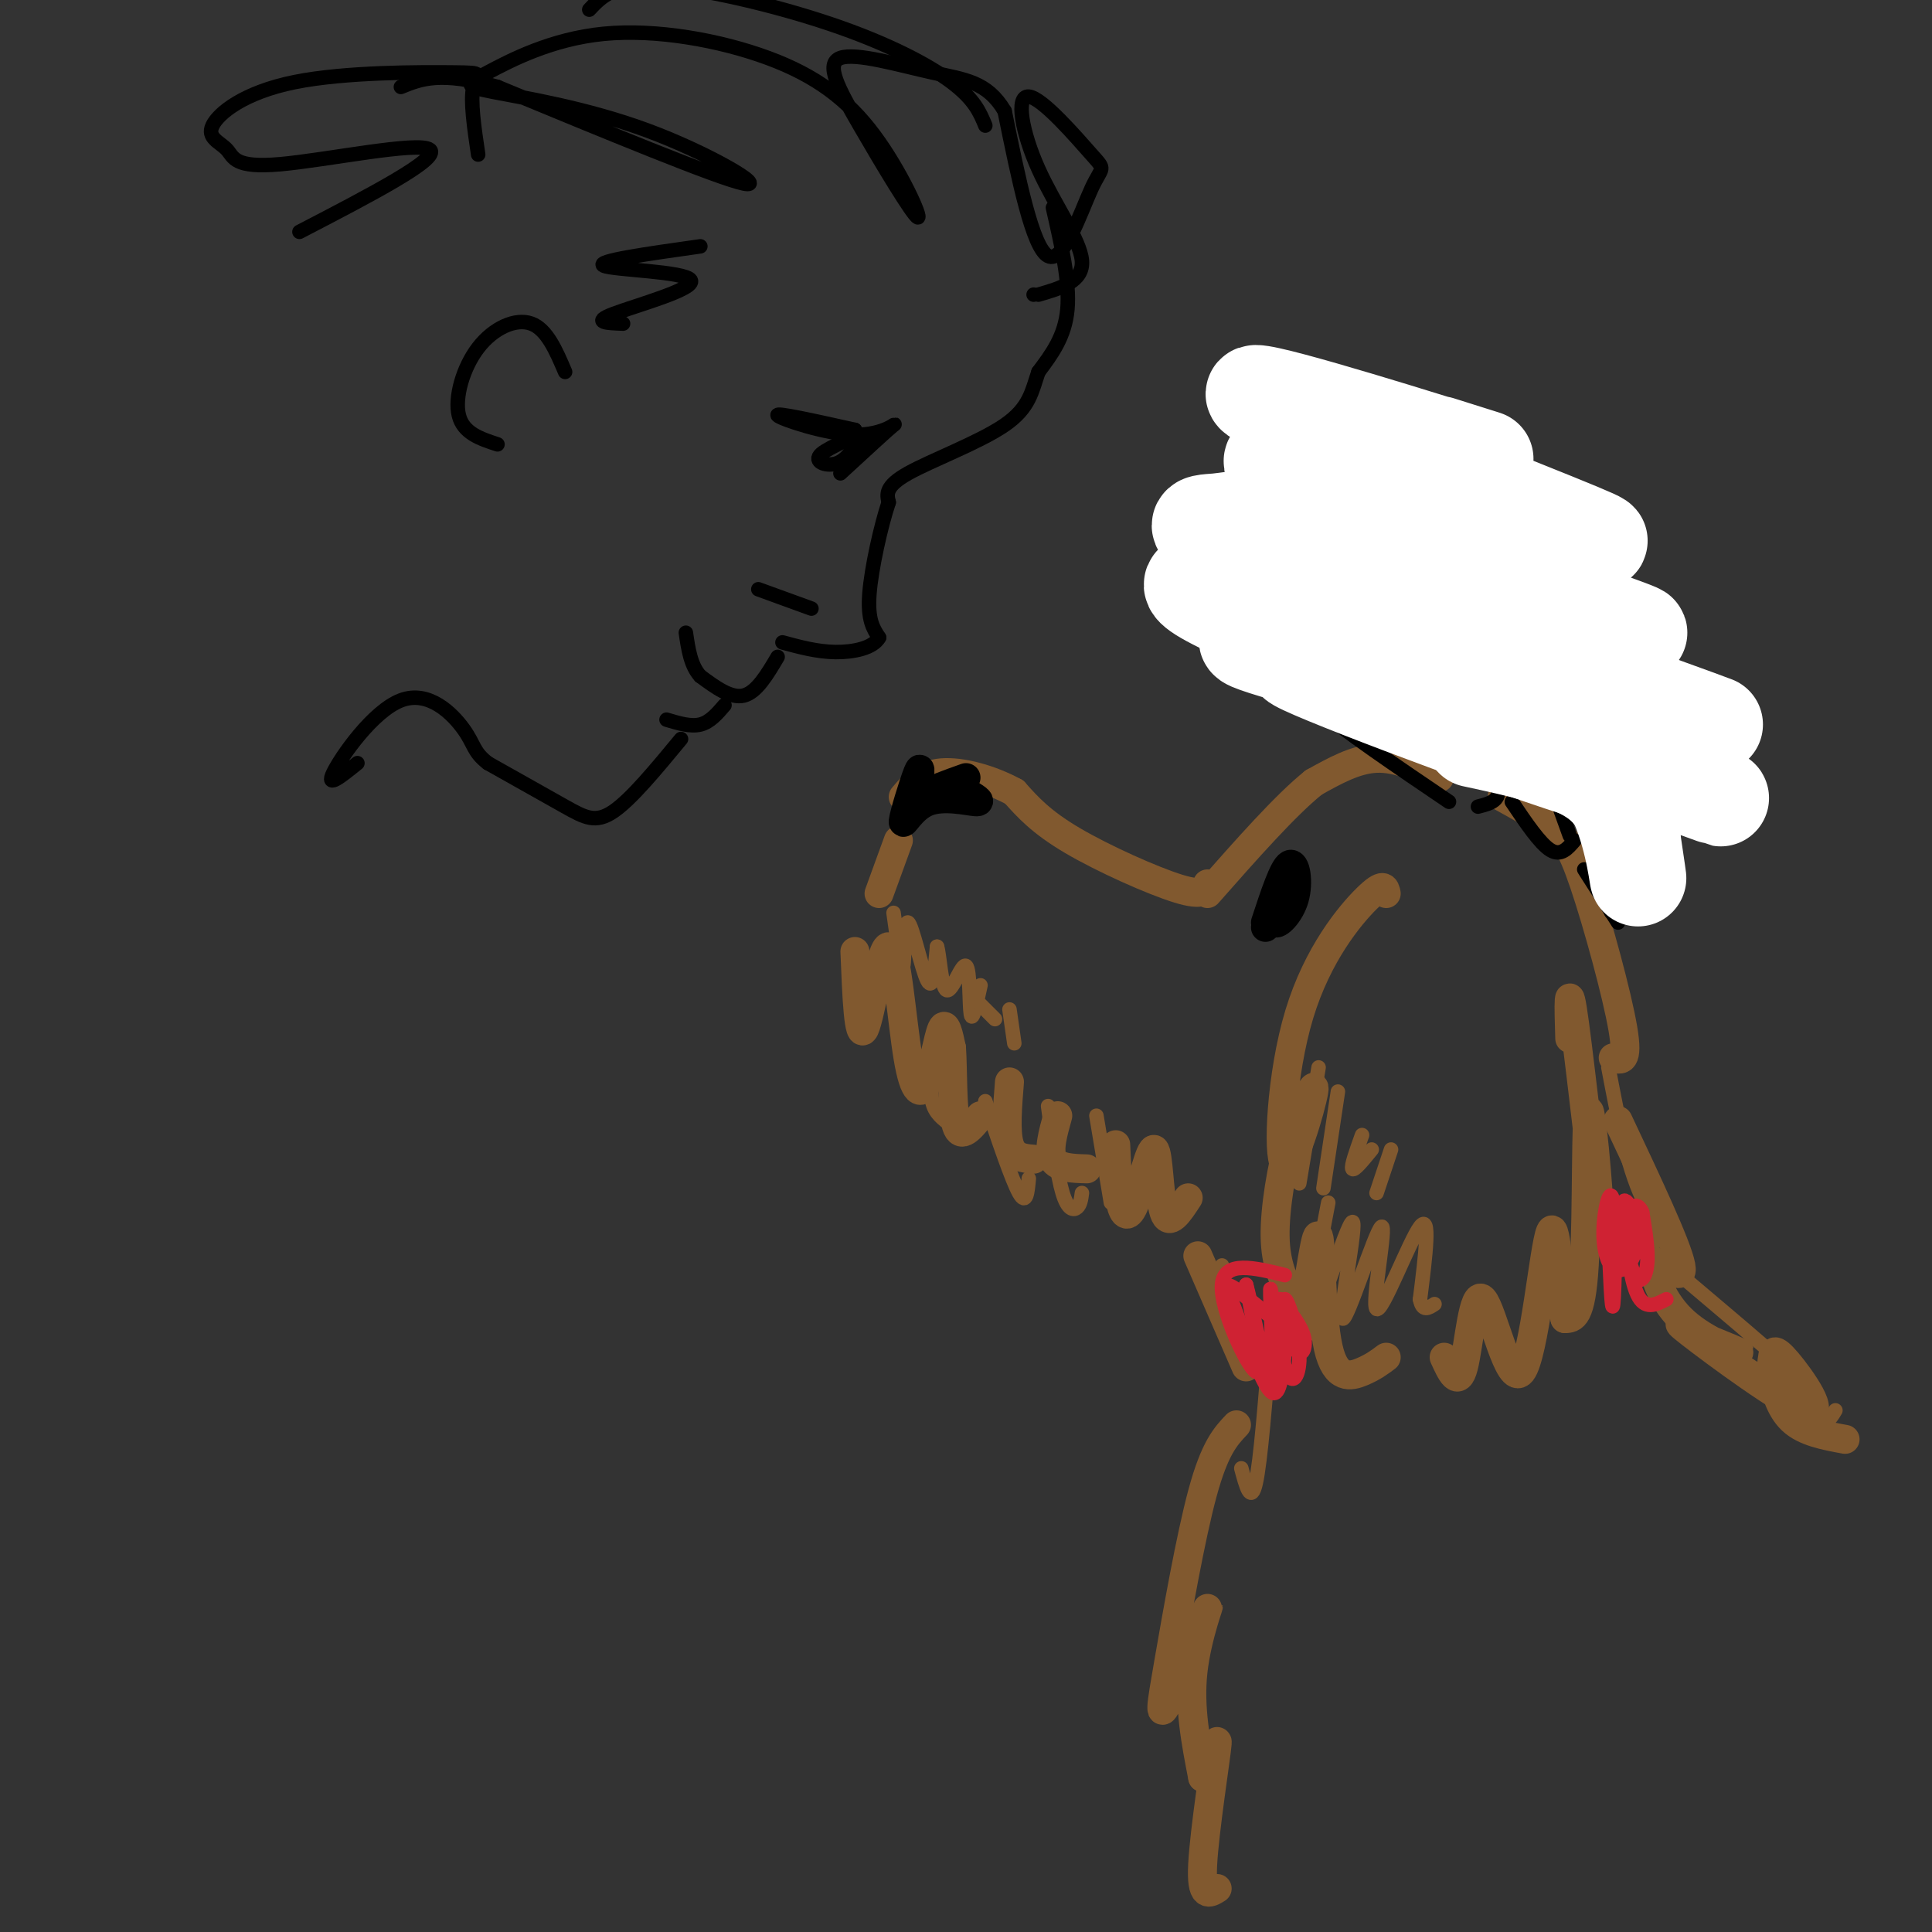 <svg viewBox='0 0 400 400' version='1.1' xmlns='http://www.w3.org/2000/svg' xmlns:xlink='http://www.w3.org/1999/xlink'><rect x="0" y="0" width="400" height="400" fill="#333333" stroke="none"/><g fill='none' stroke='rgb(129,89,47)' stroke-width='6' stroke-linecap='round' stroke-linejoin='round'><path d='M298,161c-4.333,-2.083 -8.667,-4.167 -13,-4c-4.333,0.167 -8.667,2.583 -13,5'/><path d='M272,162c-5.833,4.667 -13.917,13.833 -22,23'/><path d='M250,183c-0.356,1.311 -0.711,2.622 -6,1c-5.289,-1.622 -15.511,-6.178 -22,-10c-6.489,-3.822 -9.244,-6.911 -12,-10'/><path d='M210,164c-4.844,-2.667 -10.956,-4.333 -15,-4c-4.044,0.333 -6.022,2.667 -8,5'/><path d='M177,197c0.374,9.320 0.747,18.639 2,16c1.253,-2.639 3.385,-17.238 5,-17c1.615,0.238 2.711,15.311 4,23c1.289,7.689 2.770,7.993 4,5c1.230,-2.993 2.209,-9.284 3,-11c0.791,-1.716 1.396,1.142 2,4'/><path d='M197,217c0.311,4.267 0.089,12.933 1,16c0.911,3.067 2.956,0.533 5,-2'/><path d='M209,224c-0.417,5.167 -0.833,10.333 0,13c0.833,2.667 2.917,2.833 5,3'/><path d='M219,231c-1.000,3.583 -2.000,7.167 -1,9c1.000,1.833 4.000,1.917 7,2'/><path d='M186,174c0.000,0.000 -4.000,11.000 -4,11'/><path d='M231,237c0.196,4.630 0.392,9.260 1,12c0.608,2.740 1.627,3.590 3,0c1.373,-3.590 3.100,-11.620 4,-11c0.900,0.620 0.971,9.892 2,13c1.029,3.108 3.014,0.054 5,-3'/><path d='M287,185c-0.252,-1.220 -0.504,-2.440 -4,1c-3.496,3.440 -10.236,11.541 -14,24c-3.764,12.459 -4.552,29.278 -3,31c1.552,1.722 5.443,-11.651 6,-15c0.557,-3.349 -2.222,3.325 -5,10'/><path d='M267,236c-1.599,5.467 -3.096,14.136 -3,20c0.096,5.864 1.785,8.925 3,12c1.215,3.075 1.955,6.164 3,2c1.045,-4.164 2.393,-15.580 3,-14c0.607,1.580 0.471,16.156 2,23c1.529,6.844 4.723,5.955 7,5c2.277,-0.955 3.639,-1.978 5,-3'/><path d='M311,165c3.685,2.036 7.369,4.071 10,6c2.631,1.929 4.208,3.750 7,12c2.792,8.250 6.798,22.929 8,30c1.202,7.071 -0.399,6.536 -2,6'/><path d='M325,215c-0.203,-6.702 -0.405,-13.404 1,-3c1.405,10.404 4.418,37.912 5,40c0.582,2.088 -1.266,-21.246 -2,-22c-0.734,-0.754 -0.352,21.070 -1,32c-0.648,10.930 -2.324,10.965 -4,11'/><path d='M324,273c-1.050,-4.440 -1.676,-21.041 -3,-18c-1.324,3.041 -3.344,25.722 -6,29c-2.656,3.278 -5.946,-12.848 -8,-15c-2.054,-2.152 -2.873,9.671 -4,14c-1.127,4.329 -2.564,1.165 -4,-2'/><path d='M248,260c0.000,0.000 10.000,23.000 10,23'/><path d='M256,295c-2.238,2.369 -4.476,4.738 -7,14c-2.524,9.262 -5.334,25.418 -7,35c-1.666,9.582 -2.189,12.589 0,8c2.189,-4.589 7.089,-16.774 8,-19c0.911,-2.226 -2.168,5.507 -3,13c-0.832,7.493 0.584,14.747 2,22'/><path d='M249,368c1.202,0.393 3.208,-9.625 3,-7c-0.208,2.625 -2.631,17.893 -3,25c-0.369,7.107 1.315,6.054 3,5'/><path d='M335,232c6.105,12.952 12.211,25.904 13,30c0.789,4.096 -3.737,-0.665 -5,0c-1.263,0.665 0.737,6.756 5,11c4.263,4.244 10.789,6.641 12,7c1.211,0.359 -2.895,-1.321 -7,-3'/><path d='M353,277c-3.271,-1.818 -7.950,-4.862 -3,-1c4.950,3.862 19.529,14.631 24,16c4.471,1.369 -1.167,-6.661 -4,-10c-2.833,-3.339 -2.863,-1.988 -3,-1c-0.137,0.988 -0.383,1.612 0,4c0.383,2.388 1.395,6.539 4,9c2.605,2.461 6.802,3.230 11,4'/></g>
<g fill='none' stroke='rgb(0,0,0)' stroke-width='6' stroke-linecap='round' stroke-linejoin='round'><path d='M262,191c1.863,-5.667 3.726,-11.333 5,-12c1.274,-0.667 1.958,3.667 1,7c-0.958,3.333 -3.560,5.667 -4,5c-0.440,-0.667 1.280,-4.333 3,-8'/><path d='M267,183c-0.333,0.167 -2.667,4.583 -5,9'/><path d='M190,163c0.408,-2.525 0.817,-5.049 0,-3c-0.817,2.049 -2.858,8.673 -3,10c-0.142,1.327 1.616,-2.643 5,-4c3.384,-1.357 8.396,-0.102 10,0c1.604,0.102 -0.198,-0.949 -2,-2'/><path d='M200,164c-2.178,-0.178 -6.622,0.378 -7,0c-0.378,-0.378 3.311,-1.689 7,-3'/></g>
<g fill='none' stroke='rgb(129,89,47)' stroke-width='3' stroke-linecap='round' stroke-linejoin='round'><path d='M185,189c0.839,6.065 1.679,12.131 2,11c0.321,-1.131 0.125,-9.458 1,-9c0.875,0.458 2.821,9.702 4,12c1.179,2.298 1.589,-2.351 2,-7'/><path d='M194,196c0.530,1.437 0.853,8.530 2,9c1.147,0.470 3.116,-5.681 4,-5c0.884,0.681 0.681,8.195 1,10c0.319,1.805 1.159,-2.097 2,-6'/><path d='M203,208c0.000,0.000 3.000,3.000 3,3'/><path d='M209,209c0.000,0.000 1.000,7.000 1,7'/><path d='M273,221c0.000,0.000 -4.000,24.000 -4,24'/><path d='M277,226c0.000,0.000 -3.000,20.000 -3,20'/><path d='M282,235c-1.167,3.250 -2.333,6.500 -2,7c0.333,0.500 2.167,-1.750 4,-4'/><path d='M288,238c0.000,0.000 -3.000,9.000 -3,9'/><path d='M275,249c-2.843,14.826 -5.686,29.652 -4,27c1.686,-2.652 7.900,-22.782 9,-23c1.100,-0.218 -2.915,19.478 -2,20c0.915,0.522 6.761,-18.128 8,-19c1.239,-0.872 -2.128,16.034 -1,17c1.128,0.966 6.751,-14.010 9,-17c2.249,-2.990 1.125,6.005 0,15'/><path d='M294,269c0.500,2.667 1.750,1.833 3,1'/><path d='M263,277c-1.000,12.750 -2.000,25.500 -3,30c-1.000,4.500 -2.000,0.750 -3,-3'/><path d='M253,262c0.000,0.000 -1.000,2.000 -1,2'/><path d='M227,231c0.000,0.000 3.000,18.000 3,18'/><path d='M217,229c0.956,7.200 1.911,14.400 3,18c1.089,3.600 2.311,3.600 3,3c0.689,-0.600 0.844,-1.800 1,-3'/><path d='M204,228c2.750,8.167 5.500,16.333 7,19c1.500,2.667 1.750,-0.167 2,-3'/><path d='M194,218c-0.750,3.750 -1.500,7.500 -1,10c0.500,2.500 2.250,3.750 4,5'/><path d='M333,221c1.906,10.075 3.813,20.150 7,27c3.187,6.850 7.655,10.474 8,11c0.345,0.526 -3.433,-2.044 -7,-4c-3.567,-1.956 -6.922,-3.296 0,3c6.922,6.296 24.121,20.227 30,26c5.879,5.773 0.440,3.386 -5,1'/><path d='M366,285c-3.893,-2.048 -11.125,-7.667 -10,-6c1.125,1.667 10.607,10.619 16,14c5.393,3.381 6.696,1.190 8,-1'/></g>
<g fill='none' stroke='rgb(207,34,51)' stroke-width='3' stroke-linecap='round' stroke-linejoin='round'><path d='M266,264c-6.311,-1.556 -12.622,-3.111 -13,2c-0.378,5.111 5.178,16.889 7,18c1.822,1.111 -0.089,-8.444 -2,-18'/><path d='M258,266c0.855,2.869 3.992,19.040 5,19c1.008,-0.040 -0.114,-16.291 0,-18c0.114,-1.709 1.464,11.123 3,16c1.536,4.877 3.260,1.799 3,-3c-0.260,-4.799 -2.503,-11.317 -3,-11c-0.497,0.317 0.751,7.470 2,10c1.249,2.530 2.500,0.437 2,-2c-0.500,-2.437 -2.750,-5.219 -5,-8'/><path d='M265,269c0.320,0.613 3.619,6.145 2,6c-1.619,-0.145 -8.156,-5.967 -11,-8c-2.844,-2.033 -1.997,-0.278 0,5c1.997,5.278 5.142,14.079 7,16c1.858,1.921 2.429,-3.040 3,-8'/><path d='M333,255c0.348,8.826 0.696,17.652 1,15c0.304,-2.652 0.563,-16.782 0,-21c-0.563,-4.218 -1.946,1.475 -2,6c-0.054,4.525 1.223,7.882 3,8c1.777,0.118 4.053,-3.001 4,-7c-0.053,-3.999 -2.437,-8.876 -3,-7c-0.563,1.876 0.695,10.505 2,14c1.305,3.495 2.659,1.856 3,-1c0.341,-2.856 -0.329,-6.928 -1,-11'/><path d='M340,251c-0.881,-2.131 -2.583,-1.958 -3,2c-0.417,3.958 0.452,11.702 2,15c1.548,3.298 3.774,2.149 6,1'/></g>
<g fill='none' stroke='rgb(0,0,0)' stroke-width='3' stroke-linecap='round' stroke-linejoin='round'><path d='M265,114c-2.083,7.333 -4.167,14.667 -3,20c1.167,5.333 5.583,8.667 10,12'/><path d='M272,146c6.333,5.333 17.167,12.667 28,20'/><path d='M289,134c-1.667,0.750 -3.333,1.500 0,6c3.333,4.500 11.667,12.750 20,21'/><path d='M309,161c2.833,4.500 -0.083,5.250 -3,6'/><path d='M304,111c0.000,0.000 32.000,38.000 32,38'/><path d='M336,149c6.202,8.167 5.708,9.583 5,15c-0.708,5.417 -1.631,14.833 -2,18c-0.369,3.167 -0.185,0.083 0,-3'/><path d='M293,140c0.000,0.000 18.000,23.000 18,23'/><path d='M316,148c0.000,0.000 9.000,25.000 9,25'/><path d='M326,156c2.917,13.250 5.833,26.500 7,31c1.167,4.500 0.583,0.250 0,-4'/><path d='M338,170c0.000,0.000 -2.000,16.000 -2,16'/><path d='M313,166c2.917,4.333 5.833,8.667 8,10c2.167,1.333 3.583,-0.333 5,-2'/><path d='M328,180c0.000,0.000 7.000,11.000 7,11'/><path d='M306,119c0.000,0.000 -14.000,-16.000 -14,-16'/><path d='M305,117c0.000,0.000 -27.000,-28.000 -27,-28'/><path d='M218,43c1.750,7.667 3.500,15.333 3,21c-0.500,5.667 -3.250,9.333 -6,13'/><path d='M215,77c-1.369,3.976 -1.792,7.417 -7,11c-5.208,3.583 -15.202,7.310 -20,10c-4.798,2.690 -4.399,4.345 -4,6'/><path d='M184,104c-1.600,4.756 -3.600,13.644 -4,19c-0.400,5.356 0.800,7.178 2,9'/><path d='M182,132c-1.200,2.156 -5.200,3.044 -9,3c-3.800,-0.044 -7.400,-1.022 -11,-2'/><path d='M161,136c-2.167,3.667 -4.333,7.333 -7,8c-2.667,0.667 -5.833,-1.667 -9,-4'/><path d='M145,140c-2.000,-2.167 -2.500,-5.583 -3,-9'/><path d='M150,146c-1.500,1.750 -3.000,3.500 -5,4c-2.000,0.500 -4.500,-0.250 -7,-1'/><path d='M141,153c-5.156,6.244 -10.311,12.489 -14,15c-3.689,2.511 -5.911,1.289 -10,-1c-4.089,-2.289 -10.044,-5.644 -16,-9'/><path d='M101,158c-3.059,-2.368 -2.707,-3.789 -5,-7c-2.293,-3.211 -7.233,-8.211 -13,-6c-5.767,2.211 -12.362,11.632 -14,15c-1.638,3.368 1.681,0.684 5,-2'/><path d='M174,98c4.982,-4.589 9.964,-9.179 11,-10c1.036,-0.821 -1.875,2.125 -8,2c-6.125,-0.125 -15.464,-3.321 -16,-4c-0.536,-0.679 7.732,1.161 16,3'/><path d='M177,89c0.774,1.417 -5.292,3.458 -7,5c-1.708,1.542 0.940,2.583 3,2c2.060,-0.583 3.530,-2.792 5,-5'/><path d='M168,126c0.000,0.000 -11.000,-4.000 -11,-4'/><path d='M117,77c-1.881,-4.411 -3.762,-8.821 -7,-10c-3.238,-1.179 -7.833,0.875 -11,5c-3.167,4.125 -4.905,10.321 -4,14c0.905,3.679 4.452,4.839 8,6'/></g>
<g fill='none' stroke='rgb(255,255,255)' stroke-width='20' stroke-linecap='round' stroke-linejoin='round'><path d='M298,92c7.765,2.441 15.530,4.882 3,1c-12.530,-3.882 -45.354,-14.087 -41,-11c4.354,3.087 45.885,19.467 62,26c16.115,6.533 6.814,3.221 3,3c-3.814,-0.221 -2.141,2.651 -14,-1c-11.859,-3.651 -37.251,-13.824 -45,-15c-7.749,-1.176 2.144,6.645 20,15c17.856,8.355 43.673,17.244 51,20c7.327,2.756 -3.837,-0.622 -15,-4'/><path d='M322,126c-12.917,-4.126 -37.711,-12.441 -51,-16c-13.289,-3.559 -15.075,-2.362 -19,-2c-3.925,0.362 -9.989,-0.109 16,10c25.989,10.109 84.032,30.799 87,32c2.968,1.201 -49.138,-17.087 -74,-25c-24.862,-7.913 -22.478,-5.451 -27,-5c-4.522,0.451 -15.948,-1.109 5,8c20.948,9.109 74.271,28.888 91,35c16.729,6.112 -3.135,-1.444 -23,-9'/><path d='M327,154c-10.250,-4.533 -24.374,-11.367 -40,-16c-15.626,-4.633 -32.753,-7.065 -28,-5c4.753,2.065 31.387,8.626 52,16c20.613,7.374 35.203,15.562 22,12c-13.203,-3.562 -54.201,-18.875 -63,-23c-8.799,-4.125 14.600,2.937 38,10'/><path d='M308,148c10.881,3.214 19.083,6.250 24,13c4.917,6.750 6.548,17.214 7,20c0.452,2.786 -0.274,-2.107 -1,-7'/><path d='M338,174c-0.822,-3.622 -2.378,-9.178 -8,-13c-5.622,-3.822 -15.311,-5.911 -25,-8'/></g>
<g fill='none' stroke='rgb(0,0,0)' stroke-width='3' stroke-linecap='round' stroke-linejoin='round'><path d='M214,61c0.000,0.000 0.000,0.000 0,0'/><path d='M215,61c4.661,-1.356 9.322,-2.712 9,-7c-0.322,-4.288 -5.626,-11.510 -9,-19c-3.374,-7.490 -4.819,-15.250 -2,-15c2.819,0.250 9.900,8.510 13,12c3.100,3.490 2.219,2.209 0,7c-2.219,4.791 -5.777,15.655 -9,14c-3.223,-1.655 -6.112,-15.827 -9,-30'/><path d='M208,23c-3.630,-6.141 -8.205,-6.495 -15,-8c-6.795,-1.505 -15.812,-4.161 -19,-3c-3.188,1.161 -0.549,6.139 4,14c4.549,7.861 11.006,18.607 12,19c0.994,0.393 -3.476,-9.566 -9,-17c-5.524,-7.434 -12.101,-12.345 -22,-16c-9.899,-3.655 -23.120,-6.056 -34,-5c-10.880,1.056 -19.418,5.567 -24,8c-4.582,2.433 -5.208,2.786 1,4c6.208,1.214 19.248,3.288 32,8c12.752,4.712 25.215,12.060 20,11c-5.215,-1.060 -28.107,-10.530 -51,-20'/><path d='M103,18c-11.833,-3.333 -15.917,-1.667 -20,0'/><path d='M204,26c-1.119,-2.714 -2.238,-5.429 -7,-9c-4.762,-3.571 -13.167,-8.000 -25,-12c-11.833,-4.000 -27.095,-7.571 -36,-8c-8.905,-0.429 -11.452,2.286 -14,5'/><path d='M99,32c-0.827,-5.582 -1.654,-11.163 -1,-14c0.654,-2.837 2.790,-2.928 -4,-3c-6.790,-0.072 -22.505,-0.124 -33,2c-10.495,2.124 -15.771,6.423 -17,9c-1.229,2.577 1.588,3.433 3,5c1.412,1.567 1.419,3.845 11,3c9.581,-0.845 28.738,-4.813 31,-3c2.262,1.813 -12.369,9.406 -27,17'/><path d='M145,51c-10.976,1.548 -21.952,3.095 -20,4c1.952,0.905 16.833,1.167 18,3c1.167,1.833 -11.381,5.238 -16,7c-4.619,1.762 -1.310,1.881 2,2'/></g>
</svg>